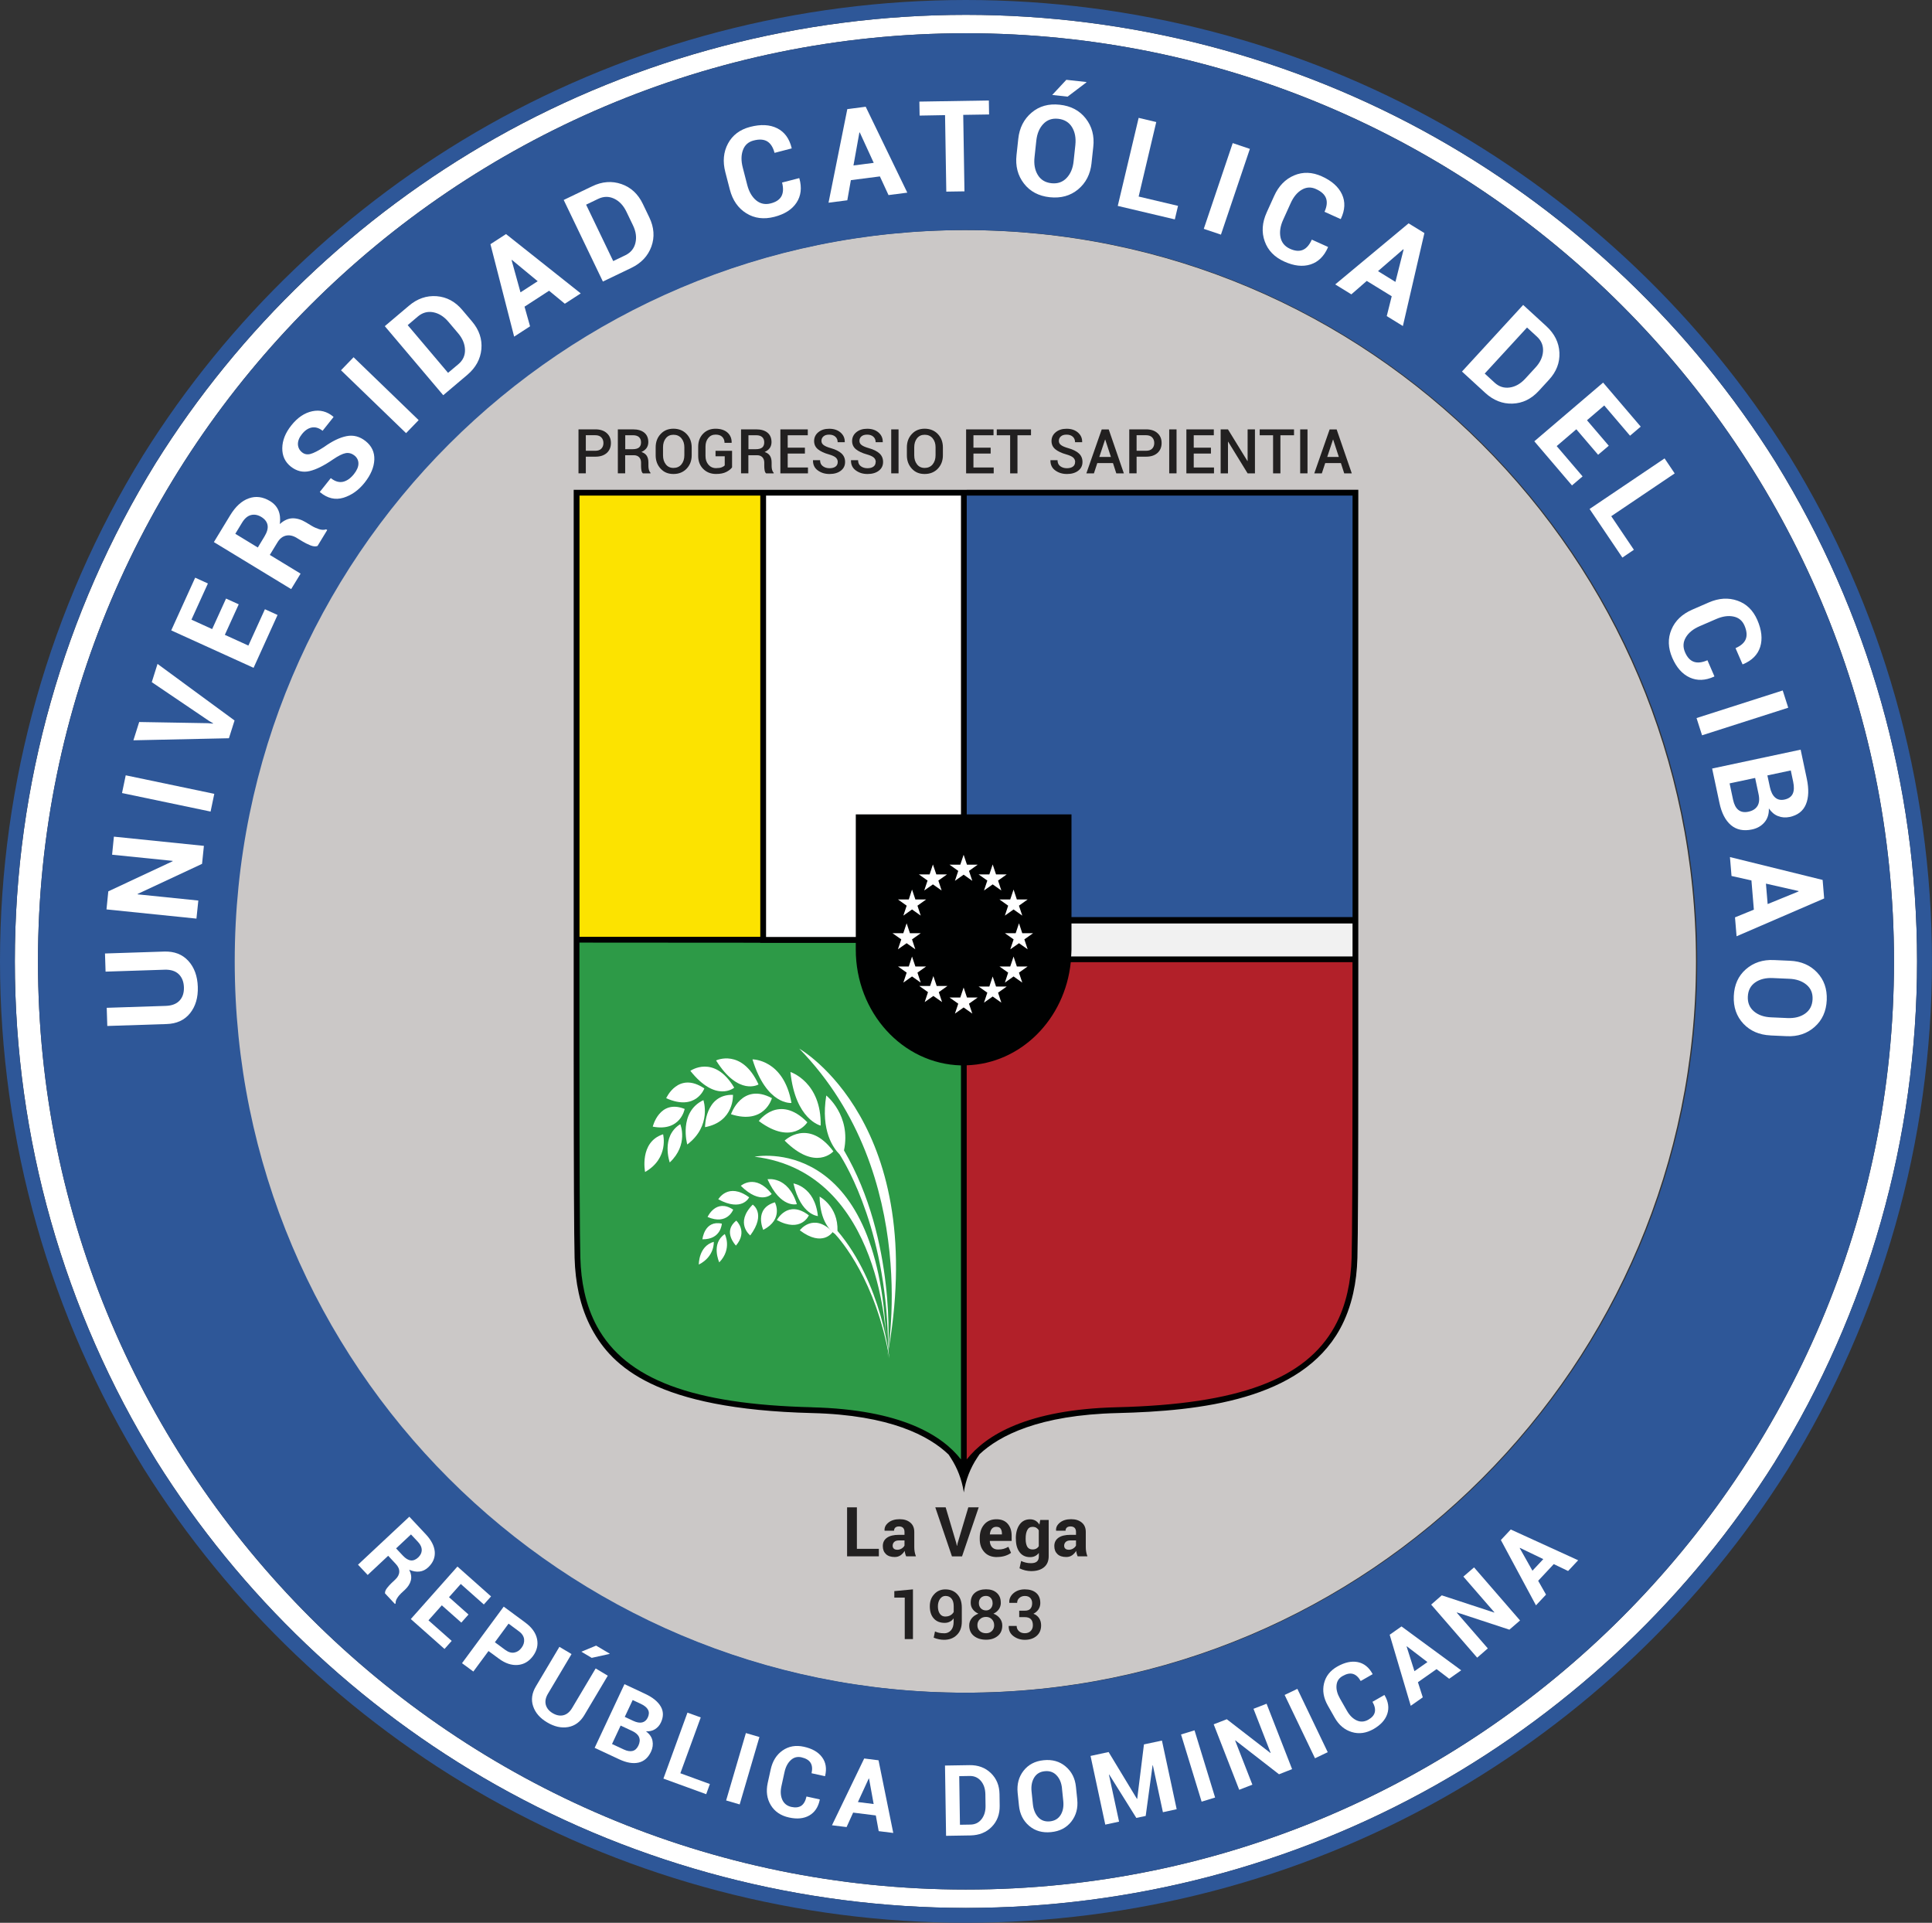 <?xml version="1.0" encoding="UTF-8"?>
<svg id="Capa_1" data-name="Capa 1" xmlns="http://www.w3.org/2000/svg" viewBox="0 0 772.31 768.52">
  <rect x="0" y="0" width="772.31" height="768.52" fill="#333333" stroke="none"/>
  <defs>
    <style>
      .cls-1 {
        fill: #fff;
      }

      .cls-2 {
        fill: #222020;
      }

      .cls-3 {
        fill: #000101;
      }

      .cls-4 {
        fill: #2e5798;
      }

      .cls-5 {
        fill: #cbc8c7;
      }

      .cls-6 {
        fill: #f1f1f1;
      }

      .cls-7 {
        fill: #2d9a47;
      }

      .cls-8 {
        fill: #fce300;
      }

      .cls-9 {
        fill: #b22029;
      }
    </style>
  </defs>
  <g>
    <path class="cls-5" d="M385.66,91.96c-161.45,0-292.32,130.88-292.32,292.3s130.88,292.3,292.32,292.3,292.3-130.88,292.3-292.3S547.1,91.96,385.66,91.96"/>
    <path class="cls-1" d="M386.15,755.23c-204.56,0-370.97-166.41-370.97-370.97S181.59,13.29,386.15,13.29s370.97,166.41,370.97,370.97-166.41,370.97-370.97,370.97M709.86,184.8c-33.59-53.65-80.54-98.5-135.82-129.7C517.05,22.92,452.08,5.93,386.13,5.93S255.07,22.97,198.04,55.21c-55.32,31.27-102.29,76.21-135.86,129.97C25.38,244.92,5.93,313.78,5.93,384.26s19.56,139.72,56.56,199.57c33.59,53.6,80.54,98.43,135.79,129.61,56.97,32.15,121.94,49.14,187.84,49.14s130.74-16.94,187.66-49.02c55.21-31.11,102.16-75.83,135.77-129.36,37.14-59.97,56.79-129.09,56.79-199.93s-19.54-139.63-56.49-199.46"/>
    <path class="cls-4" d="M709.59,584.19c-33.62,53.54-80.57,98.25-135.77,129.36-56.92,32.08-121.83,49.02-187.66,49.02s-130.88-16.99-187.86-49.14c-55.25-31.18-102.2-75.99-135.79-129.61C25.49,523.95,5.93,454.94,5.93,384.26S25.38,244.92,62.18,185.18c33.57-53.76,80.54-98.7,135.86-129.97C255.07,22.97,320.12,5.93,386.15,5.93s130.92,17.01,187.91,49.16c55.25,31.2,102.22,76.05,135.79,129.7,36.95,59.85,56.49,128.82,56.49,199.46s-19.63,139.99-56.79,199.93m5.32-402.53h0c-34.11-54.51-81.81-100.06-137.91-131.73C519.1,17.26,453.11,0,386.15,0S253.07,17.3,195.13,50.04c-56.18,31.74-103.87,77.38-137.98,132C19.76,242.73,0,312.67,0,384.26s19.88,141.89,57.46,202.71c34.11,54.46,81.81,99.99,137.91,131.64,57.87,32.65,123.84,49.9,190.78,49.9s132.77-17.21,190.57-49.79c56.06-31.59,103.74-77.02,137.89-131.39,37.72-60.91,57.69-131.15,57.69-203.07s-19.85-141.8-57.37-202.6"/>
    <path class="cls-4" d="M386.15,676.56c-161.45,0-292.32-130.85-292.32-292.3S224.71,91.96,386.15,91.96s292.3,130.88,292.3,292.3-130.88,292.3-292.3,292.3m0-663.27C181.59,13.29,15.18,179.7,15.18,384.26s166.41,370.97,370.97,370.97,370.97-166.43,370.97-370.97S590.71,13.29,386.15,13.29"/>
    <path class="cls-1" d="M158.33,618.87l2.73,2.91c1.08,1.15,2.12,1.78,3.14,1.9s2.01-.29,2.96-1.17c.93-.88,1.42-1.87,1.44-2.96,0-1.08-.47-2.17-1.51-3.27l-2.8-2.98-5.98,5.6,.02-.02Zm-3.16,2.96l-8.19,7.67-3.86-4.11,20.51-19.18,6.63,7.08c2.19,2.35,3.36,4.67,3.54,6.97,.16,2.32-.7,4.35-2.59,6.16-1.06,.99-2.21,1.56-3.5,1.71-1.29,.16-2.66-.09-4.13-.72,.77,1.53,.99,2.98,.65,4.29s-1.13,2.55-2.35,3.7l-1.51,1.4c-.56,.54-1.11,1.17-1.58,1.92-.47,.74-.7,1.44-.63,2.1l-.29,.27-3.97-4.24c-.05-.65,.23-1.38,.81-2.12,.59-.77,1.22-1.44,1.85-2.05l1.44-1.35c1.02-.95,1.56-1.99,1.6-3.07,.05-1.08-.41-2.14-1.38-3.16l-3.05-3.27h-.02Z"/>
  </g>
  <polygon class="cls-1" points="184.41 648.54 176.61 641.63 171.28 647.63 180.56 655.85 177.69 659.07 164.22 647.12 182.86 626.13 196.3 638.07 193.41 641.29 184.19 633.1 179.49 638.38 187.28 645.31 184.41 648.54"/>
  <g>
    <path class="cls-1" d="M197.84,656.41l4.11,3.02c1.26,.93,2.48,1.29,3.63,1.08,1.15-.2,2.12-.83,2.91-1.92,.81-1.08,1.15-2.21,1.02-3.41-.14-1.17-.83-2.26-2.1-3.18l-4.11-3.05-5.46,7.42v.02Zm-2.57,3.5l-6.05,8.19-4.53-3.34,16.67-22.61,8.64,6.38c2.59,1.92,4.15,4.08,4.67,6.5s-.02,4.72-1.62,6.88-3.63,3.36-6.09,3.56c-2.46,.2-4.99-.63-7.58-2.55l-4.11-3.02h0Z"/>
    <path class="cls-1" d="M238.31,657.74l5.39,3.2v.11l-7.17,1.58-4.13-2.46,5.91-2.44h0Zm4.67,11.98l-9.39,15.79c-1.62,2.71-3.79,4.31-6.5,4.78s-5.5-.16-8.37-1.87c-2.87-1.69-4.74-3.86-5.6-6.45-.88-2.59-.5-5.26,1.11-7.96l9.39-15.79,4.85,2.89-9.39,15.79c-.97,1.6-1.26,3.09-.9,4.47,.36,1.35,1.26,2.48,2.73,3.36,1.49,.88,2.93,1.17,4.31,.83s2.55-1.31,3.5-2.91l9.39-15.79,4.85,2.89,.02-.02Z"/>
    <path class="cls-1" d="M249.73,686.21l3.41,1.6c1.35,.63,2.55,.86,3.54,.63s1.74-.86,2.26-1.94c.54-1.17,.59-2.21,.11-3.11-.47-.9-1.44-1.71-2.91-2.39l-3.23-1.51-3.16,6.72h-.02Zm-1.65,3.52l-3.43,7.33,4.74,2.21c1.35,.63,2.53,.81,3.5,.56,.99-.25,1.74-.97,2.3-2.12,.59-1.24,.68-2.35,.29-3.34-.38-.99-1.29-1.8-2.68-2.48l-4.69-2.19-.02,.02Zm-10.36,8.84l11.91-25.43,8.32,3.9c3,1.4,5.05,3.09,6.18,5.03,1.13,1.96,1.15,4.08,.07,6.38-.54,1.17-1.33,2.05-2.37,2.71-1.04,.63-2.23,.92-3.63,.83,1.44,1.04,2.32,2.28,2.62,3.75,.29,1.47,.11,2.91-.56,4.35-1.15,2.44-2.8,3.9-5.01,4.4-2.19,.5-4.76,.07-7.72-1.31l-9.84-4.6,.02-.02Z"/>
  </g>
  <polygon class="cls-1" points="271.97 708.75 283.77 713.06 282.3 717.12 265.2 710.89 274.81 684.52 280.12 686.44 271.97 708.75"/>
  <rect class="cls-1" x="282.9" y="704.12" width="28.07" height="5.64" transform="translate(-465 793) rotate(-73.66)"/>
  <path class="cls-1" d="M327.7,719.22v.11c-.59,2.93-1.99,5.03-4.17,6.29s-4.92,1.53-8.14,.81c-3.29-.72-5.71-2.37-7.26-4.92-1.56-2.57-1.96-5.53-1.24-8.87l1.2-5.44c.74-3.34,2.32-5.87,4.76-7.56s5.26-2.19,8.46-1.49c3.34,.72,5.78,2.12,7.29,4.17,1.53,2.05,1.94,4.53,1.24,7.49l-.07,.11-5.35-1.17c.38-1.76,.25-3.16-.41-4.2-.65-1.04-1.87-1.76-3.63-2.17-1.65-.36-3.07,0-4.29,1.15-1.22,1.13-2.05,2.73-2.5,4.83l-1.2,5.48c-.47,2.12-.36,3.93,.32,5.48,.68,1.53,1.9,2.5,3.63,2.89,1.65,.36,2.96,.2,3.97-.47,.99-.68,1.69-1.92,2.08-3.7l5.32,1.17v-.02Z"/>
  <path class="cls-1" d="M342.95,720.26l6.29,.79-1.85-10.2h-.11l-4.33,9.41h0Zm7.11,5.35l-9.02-1.13-2.62,5.78-5.84-.72,12.88-26.69,5.73,.72,5.89,29.04-5.82-.72-1.15-6.25-.05-.02Z"/>
  <g>
    <path class="cls-1" d="M383.45,709.92l.29,19.42,4.17-.07c1.85-.02,3.34-.74,4.44-2.14s1.65-3.18,1.62-5.35l-.07-4.69c-.05-2.14-.63-3.9-1.78-5.26-1.15-1.35-2.66-2.03-4.51-1.99l-4.17,.07h0Zm-5.26,23.82l-.43-28.07,9.79-.16c3.43-.05,6.27,.99,8.53,3.16s3.41,4.96,3.47,8.39l.07,4.65c.05,3.45-1.02,6.27-3.2,8.48s-5.01,3.34-8.44,3.41l-9.79,.16v-.02Z"/>
    <path class="cls-1" d="M424.53,714.75c-.23-2.17-.95-3.9-2.19-5.19-1.22-1.29-2.8-1.83-4.72-1.62-1.9,.18-3.29,1.04-4.22,2.55-.9,1.51-1.26,3.34-1.04,5.5l.52,5.08c.23,2.21,.95,3.97,2.14,5.26s2.75,1.83,4.67,1.65c1.92-.2,3.34-1.04,4.29-2.55,.93-1.51,1.29-3.36,1.06-5.57l-.52-5.05v-.05Zm6.09,4.49c.36,3.45-.45,6.38-2.37,8.84-1.94,2.46-4.62,3.86-8.1,4.2-3.45,.34-6.36-.47-8.75-2.5-2.37-2.01-3.75-4.74-4.08-8.17l-.52-5.03c-.34-3.41,.43-6.36,2.35-8.82,1.92-2.46,4.6-3.88,8.03-4.22,3.47-.36,6.41,.47,8.8,2.5,2.41,2.03,3.79,4.74,4.13,8.17l.52,5.03Z"/>
  </g>
  <polygon class="cls-1" points="454.49 718.99 454.6 718.97 457.29 697.22 464.48 695.69 470.37 723.12 464.87 724.32 460.85 705.57 460.74 705.59 457.99 725.81 454.24 726.6 443.41 709.27 443.3 709.32 447.34 728.09 441.83 729.28 435.94 701.83 443.16 700.27 454.49 718.99"/>
  <rect class="cls-1" x="476.1" y="691.81" width="5.64" height="28.09" transform="translate(-185.72 171.21) rotate(-17.03)"/>
  <polygon class="cls-1" points="516.51 707.1 511.28 709.16 493.84 695.62 493.75 695.69 500.63 713.31 495.37 715.36 485.17 689.19 490.41 687.16 507.85 700.65 507.94 700.61 501.08 682.99 506.31 680.96 516.51 707.1"/>
  <rect class="cls-1" x="519.32" y="674.86" width="5.64" height="28.07" transform="translate(-246.54 293.5) rotate(-25.62)"/>
  <path class="cls-1" d="M553.37,677.44l.09,.09c1.53,2.57,1.9,5.08,1.11,7.47-.79,2.41-2.62,4.42-5.48,6.07-2.93,1.67-5.82,2.08-8.69,1.22-2.87-.86-5.17-2.77-6.86-5.75l-2.75-4.85c-1.69-2.98-2.21-5.91-1.53-8.8,.68-2.89,2.44-5.14,5.28-6.77,2.98-1.69,5.71-2.3,8.21-1.8,2.5,.5,4.49,2.08,5.93,4.74v.11l-4.74,2.71c-.9-1.56-1.94-2.5-3.11-2.84-1.2-.34-2.57-.05-4.15,.86-1.47,.83-2.28,2.08-2.41,3.72-.16,1.65,.32,3.41,1.38,5.28l2.78,4.87c1.06,1.87,2.37,3.16,3.9,3.86,1.53,.7,3.09,.59,4.62-.27,1.47-.83,2.35-1.83,2.62-3.02,.27-1.17-.02-2.55-.93-4.15l4.74-2.71v-.02Z"/>
  <path class="cls-1" d="M565.42,667.96l5.19-3.65-8.23-6.29-.09,.07,3.14,9.88Zm8.84-.83l-7.45,5.23,1.94,6.05-4.81,3.38-8.42-28.4,4.72-3.32,23.87,17.53-4.81,3.38-5.05-3.86h0Z"/>
  <polygon class="cls-1" points="607.63 647.68 603.37 651.36 582.43 644.48 582.34 644.57 594.75 658.85 590.49 662.55 572.1 641.34 576.34 637.64 597.3 644.52 597.37 644.43 584.98 630.15 589.25 626.47 607.63 647.68"/>
  <path class="cls-1" d="M612.6,627.78l4.33-4.62-9.34-4.49-.09,.09,5.1,9.05v-.02Zm8.51-2.62l-6.23,6.66,3.14,5.53-4.02,4.29-14.03-26.1,3.95-4.22,26.94,12.3-4.02,4.29-5.73-2.75v.02Z"/>
  <polygon class="cls-2" points="342.54 619.05 351.32 619.05 351.32 622.05 338.62 622.05 338.62 602.47 342.54 602.47 342.54 619.05"/>
  <path class="cls-2" d="M358.63,619.43c.68,0,1.29-.18,1.83-.52,.54-.34,.9-.74,1.11-1.17v-2.05h-2.21c-.83,0-1.47,.2-1.9,.61s-.63,.93-.63,1.51c0,.5,.16,.88,.47,1.17,.32,.29,.77,.43,1.33,.43m3.59,2.62c-.14-.34-.27-.68-.36-1.04-.11-.36-.18-.74-.23-1.13-.41,.72-.95,1.29-1.6,1.76-.68,.47-1.44,.7-2.37,.7-1.53,0-2.71-.38-3.52-1.17-.83-.79-1.24-1.85-1.24-3.2,0-1.42,.54-2.53,1.65-3.32,1.11-.79,2.71-1.17,4.81-1.17h2.21v-1.15c0-.7-.18-1.24-.54-1.62s-.93-.59-1.65-.59c-.63,0-1.13,.16-1.47,.45-.34,.32-.52,.74-.52,1.26h-3.79v-.09c-.09-1.24,.45-2.28,1.58-3.18s2.62-1.33,4.44-1.33,3.16,.45,4.24,1.33c1.08,.88,1.62,2.14,1.62,3.79v6.02c0,.68,.05,1.33,.16,1.92,.11,.61,.27,1.2,.5,1.78h-3.9l-.02-.02Z"/>
  <polygon class="cls-2" points="382.27 616.75 382.5 617.83 382.59 617.83 382.81 616.79 387.08 602.47 391.23 602.47 384.57 622.07 380.54 622.07 373.88 602.47 378.03 602.47 382.27 616.75"/>
  <g>
    <path class="cls-2" d="M398.29,610.25c-.79,0-1.4,.27-1.83,.81s-.68,1.26-.77,2.17v.07h4.83v-.29c0-.86-.18-1.53-.52-2.01-.34-.5-.9-.74-1.69-.74m.25,12.09c-2.17,0-3.86-.65-5.08-2.01-1.22-1.33-1.83-3.05-1.83-5.14v-.54c0-2.19,.59-3.97,1.78-5.35s2.82-2.08,4.9-2.08c1.96,0,3.45,.61,4.49,1.8s1.58,2.8,1.58,4.83v2.03h-8.69l-.05,.09c.07,.99,.36,1.8,.9,2.41,.54,.61,1.35,.93,2.41,.93,.88,0,1.62-.09,2.23-.27s1.24-.45,1.9-.81l1.06,2.41c-.59,.47-1.38,.88-2.37,1.2-.99,.32-2.08,.47-3.25,.47"/>
    <path class="cls-2" d="M410,615.19c0,1.26,.23,2.28,.63,3,.43,.72,1.13,1.11,2.1,1.11,.61,0,1.11-.11,1.53-.34,.41-.23,.74-.54,.99-.97v-6.32c-.25-.45-.59-.79-.99-1.04-.43-.25-.93-.36-1.51-.36-.97,0-1.67,.43-2.1,1.29-.45,.86-.65,1.96-.65,3.34v.29Zm-3.93-.27c0-2.3,.5-4.15,1.49-5.55s2.39-2.12,4.2-2.12c.81,0,1.53,.18,2.17,.54,.61,.36,1.15,.9,1.58,1.58l.32-1.85h3.38v14.48c0,1.9-.61,3.36-1.85,4.4-1.24,1.04-2.98,1.56-5.19,1.56-.74,0-1.51-.11-2.35-.29-.83-.2-1.58-.47-2.28-.83l.65-2.93c.61,.29,1.22,.5,1.87,.65,.63,.16,1.33,.23,2.08,.23,1.08,0,1.87-.23,2.37-.68,.52-.45,.77-1.15,.77-2.1v-1.31c-.43,.54-.95,.97-1.51,1.24-.59,.29-1.24,.43-2.01,.43-1.78,0-3.18-.65-4.17-1.96s-1.49-3.05-1.49-5.19v-.27l-.02-.02Z"/>
    <path class="cls-2" d="M427.19,619.43c.68,0,1.29-.18,1.83-.52,.54-.34,.9-.74,1.11-1.17v-2.05h-2.21c-.83,0-1.47,.2-1.9,.61s-.63,.93-.63,1.51c0,.5,.16,.88,.47,1.17,.32,.29,.77,.43,1.33,.43m3.59,2.62c-.14-.34-.27-.68-.36-1.04-.11-.36-.18-.74-.23-1.13-.41,.72-.95,1.29-1.6,1.76-.68,.47-1.44,.7-2.37,.7-1.53,0-2.71-.38-3.52-1.17-.83-.79-1.24-1.85-1.24-3.2,0-1.42,.54-2.53,1.65-3.32,1.11-.79,2.71-1.17,4.81-1.17h2.21v-1.15c0-.7-.18-1.24-.54-1.62s-.93-.59-1.65-.59c-.63,0-1.13,.16-1.47,.45-.34,.32-.52,.74-.52,1.26h-3.79v-.09c-.09-1.24,.45-2.28,1.58-3.18s2.62-1.33,4.44-1.33,3.16,.45,4.24,1.33c1.08,.88,1.62,2.14,1.62,3.79v6.02c0,.68,.05,1.33,.16,1.92,.11,.61,.27,1.2,.5,1.78h-3.9l-.02-.02Z"/>
  </g>
  <polygon class="cls-2" points="364.95 655.12 361.67 655.12 361.67 638.54 357.5 638.54 357.5 635.95 364.95 635.25 364.95 655.12"/>
  <g>
    <path class="cls-2" d="M377.94,646.1c.79,0,1.44-.16,2.01-.5,.56-.32,.99-.77,1.29-1.29v-2.32c0-1.33-.29-2.35-.88-3.05-.59-.72-1.38-1.06-2.41-1.06-.88,0-1.58,.38-2.17,1.17-.56,.79-.86,1.78-.86,2.98s.25,2.21,.77,2.96,1.26,1.13,2.23,1.13m-.52,6.7c1.13,0,2.05-.41,2.75-1.2s1.06-1.92,1.06-3.36v-1.42c-.43,.61-.95,1.06-1.58,1.35-.61,.32-1.29,.45-2.01,.45-1.85,0-3.32-.59-4.35-1.76-1.06-1.17-1.58-2.8-1.58-4.85s.59-3.59,1.76-4.85c1.17-1.29,2.66-1.92,4.44-1.92,1.96,0,3.56,.63,4.76,1.92,1.22,1.29,1.83,3.07,1.83,5.39v5.55c0,2.28-.65,4.06-1.99,5.35-1.31,1.31-3.02,1.94-5.1,1.94-.7,0-1.4-.07-2.12-.23-.72-.14-1.4-.36-2.03-.63l.52-2.48c.59,.27,1.15,.45,1.71,.56s1.2,.16,1.92,.16"/>
    <path class="cls-2" d="M396.78,640.71c0-.83-.25-1.53-.74-2.05s-1.13-.79-1.87-.79c-.86,0-1.56,.25-2.08,.77-.52,.5-.79,1.2-.79,2.08s.27,1.58,.81,2.14c.54,.54,1.24,.81,2.08,.81,.74,0,1.38-.27,1.87-.81s.74-1.26,.74-2.14m.61,8.84c0-.97-.32-1.74-.93-2.37-.61-.61-1.38-.93-2.3-.93-1.02,0-1.83,.32-2.48,.93s-.99,1.4-.99,2.37,.32,1.76,.97,2.35c.65,.59,1.49,.88,2.53,.88,.93,0,1.67-.29,2.28-.88,.61-.59,.93-1.38,.93-2.35m2.66-8.98c0,.99-.27,1.85-.79,2.62-.54,.77-1.24,1.35-2.17,1.76,1.08,.43,1.94,1.04,2.57,1.87,.63,.83,.97,1.78,.97,2.84,0,1.83-.61,3.23-1.83,4.22s-2.75,1.49-4.62,1.49c-1.99,0-3.61-.5-4.87-1.49s-1.9-2.41-1.9-4.22c0-1.08,.34-2.03,.99-2.84,.65-.83,1.56-1.44,2.68-1.87-.95-.41-1.69-.99-2.26-1.76s-.81-1.62-.81-2.62c0-1.74,.56-3.05,1.69-3.97s2.62-1.38,4.44-1.38,3.16,.45,4.24,1.38,1.65,2.23,1.65,3.97"/>
    <path class="cls-2" d="M409.62,643.78c1.06,0,1.83-.27,2.28-.79,.47-.52,.7-1.26,.7-2.21,0-.86-.25-1.53-.74-2.08-.5-.54-1.22-.81-2.19-.81-.88,0-1.6,.27-2.19,.79s-.88,1.17-.88,1.96h-3.14v-.09c-.09-1.49,.5-2.75,1.69-3.77s2.71-1.53,4.51-1.53c1.92,0,3.43,.47,4.53,1.4,1.11,.93,1.67,2.3,1.67,4.11,0,.9-.25,1.71-.72,2.48-.5,.74-1.17,1.33-2.03,1.76,.99,.38,1.76,.99,2.28,1.78s.79,1.76,.79,2.87c0,1.8-.61,3.2-1.83,4.24-1.22,1.02-2.78,1.53-4.69,1.53-1.71,0-3.23-.5-4.53-1.47-1.31-.97-1.94-2.3-1.9-3.99v-.09h3.18c0,.83,.29,1.51,.9,2.08s1.38,.83,2.35,.83,1.78-.29,2.35-.88c.59-.59,.88-1.35,.88-2.26,0-1.11-.27-1.94-.81-2.48-.54-.54-1.35-.81-2.46-.81h-2.19v-2.57h2.19Z"/>
    <path class="cls-2" d="M234.18,180.17h3.79c1.08,0,1.9-.29,2.44-.88s.81-1.31,.81-2.21-.27-1.65-.81-2.23c-.54-.59-1.35-.9-2.44-.9h-3.79v6.23Zm0,2.35v6.66h-2.93v-17.57h6.75c1.94,0,3.45,.5,4.56,1.51,1.11,.99,1.65,2.32,1.65,3.95s-.54,2.98-1.65,3.97c-1.11,.99-2.62,1.49-4.56,1.49h-3.81Z"/>
    <path class="cls-2" d="M249.91,179.54h2.96c1.17,0,2.03-.23,2.57-.68,.54-.45,.81-1.15,.81-2.05s-.27-1.58-.79-2.08-1.33-.77-2.41-.77h-3.11v5.57h-.02Zm0,2.35v7.29h-2.93v-17.57h6.05c1.96,0,3.47,.45,4.53,1.33,1.06,.88,1.6,2.14,1.6,3.79,0,.9-.25,1.69-.7,2.35-.47,.65-1.15,1.17-2.05,1.58,.99,.32,1.69,.83,2.14,1.53,.43,.7,.65,1.58,.65,2.64v1.47c0,.52,.07,1.02,.2,1.51s.34,.86,.63,1.13v.27h-3.02c-.32-.27-.52-.68-.61-1.24-.09-.56-.14-1.13-.14-1.69v-1.4c0-.9-.27-1.62-.77-2.14-.52-.52-1.22-.79-2.12-.79h-3.45l-.02-.05Z"/>
    <path class="cls-2" d="M273.57,178.8c0-1.47-.38-2.66-1.17-3.61-.79-.95-1.85-1.42-3.18-1.42s-2.32,.47-3.07,1.42-1.11,2.14-1.11,3.61v3.18c0,1.49,.38,2.68,1.13,3.63,.74,.95,1.76,1.42,3.05,1.42s2.41-.47,3.18-1.42,1.17-2.17,1.17-3.65v-3.16Zm2.93,3.18c0,2.14-.68,3.93-2.03,5.35-1.35,1.4-3.09,2.12-5.26,2.12s-3.81-.7-5.12-2.12-1.99-3.18-1.99-5.35v-3.16c0-2.14,.65-3.93,1.99-5.35,1.31-1.42,3.02-2.12,5.12-2.12s3.9,.7,5.26,2.12c1.35,1.42,2.03,3.2,2.03,5.35v3.16Z"/>
    <path class="cls-2" d="M292.64,186.8c-.47,.68-1.26,1.29-2.3,1.83-1.06,.54-2.41,.81-4.11,.81-2.08,0-3.79-.68-5.12-2.01-1.33-1.33-2.01-3.07-2.01-5.19v-3.68c0-2.12,.65-3.86,1.94-5.19,1.29-1.33,2.96-2.01,4.99-2.01s3.63,.52,4.78,1.53c1.15,1.04,1.69,2.37,1.67,4.04l-.05,.07h-2.8c0-.99-.32-1.78-.93-2.39s-1.49-.9-2.64-.9c-1.22,0-2.19,.45-2.93,1.35s-1.11,2.05-1.11,3.47v3.7c0,1.42,.38,2.57,1.17,3.5,.77,.9,1.78,1.38,3.05,1.38,.95,0,1.69-.11,2.23-.32,.54-.2,.97-.47,1.24-.79v-3.63h-3.68v-2.19h6.61v6.63l-.02-.02Z"/>
    <path class="cls-2" d="M299.16,179.54h2.96c1.17,0,2.03-.23,2.57-.68,.54-.45,.81-1.15,.81-2.05s-.27-1.58-.79-2.08-1.33-.77-2.41-.77h-3.11v5.57h-.02Zm0,2.35v7.29h-2.93v-17.57h6.05c1.96,0,3.47,.45,4.53,1.33,1.06,.88,1.6,2.14,1.6,3.79,0,.9-.25,1.69-.7,2.35-.47,.65-1.15,1.17-2.05,1.58,.99,.32,1.69,.83,2.14,1.53,.43,.7,.65,1.58,.65,2.64v1.47c0,.52,.07,1.02,.2,1.51s.34,.86,.63,1.13v.27h-3.02c-.32-.27-.52-.68-.61-1.24-.09-.56-.14-1.13-.14-1.69v-1.4c0-.9-.27-1.62-.77-2.14-.52-.52-1.22-.79-2.12-.79h-3.45l-.02-.05Z"/>
  </g>
  <polygon class="cls-2" points="321.76 181.28 314.88 181.28 314.88 186.85 322.98 186.85 322.98 189.2 311.95 189.2 311.95 171.62 322.91 171.62 322.91 173.97 314.88 173.97 314.88 178.93 321.76 178.93 321.76 181.28"/>
  <g>
    <path class="cls-2" d="M334.89,184.68c0-.72-.27-1.33-.79-1.8s-1.44-.88-2.75-1.26c-1.9-.52-3.34-1.22-4.38-2.05-1.04-.86-1.53-1.96-1.53-3.32s.56-2.59,1.69-3.5c1.13-.93,2.57-1.38,4.35-1.38,1.9,0,3.41,.52,4.56,1.53,1.15,1.02,1.69,2.28,1.65,3.77v.07h-2.84c0-.93-.32-1.67-.93-2.21-.61-.54-1.44-.81-2.46-.81s-1.76,.23-2.28,.7c-.54,.47-.81,1.06-.81,1.8,0,.68,.29,1.24,.88,1.67,.59,.45,1.56,.86,2.91,1.24,1.85,.52,3.25,1.22,4.22,2.1,.97,.9,1.44,2.03,1.44,3.41,0,1.47-.56,2.62-1.71,3.5-1.15,.88-2.64,1.31-4.51,1.31s-3.34-.47-4.67-1.42-1.96-2.3-1.94-4.02v-.07h2.84c0,1.06,.36,1.85,1.11,2.39,.72,.54,1.62,.81,2.66,.81s1.85-.23,2.41-.65c.59-.43,.86-1.04,.86-1.78"/>
    <path class="cls-2" d="M350.08,184.68c0-.72-.25-1.33-.79-1.8-.52-.47-1.44-.88-2.75-1.26-1.9-.52-3.34-1.22-4.38-2.05-1.04-.86-1.53-1.96-1.53-3.32s.56-2.59,1.69-3.5c1.13-.93,2.57-1.38,4.35-1.38,1.9,0,3.41,.52,4.56,1.53,1.15,1.02,1.69,2.28,1.65,3.77v.07h-2.84c0-.93-.32-1.67-.93-2.21-.61-.54-1.44-.81-2.46-.81s-1.76,.23-2.3,.7-.79,1.06-.79,1.8c0,.68,.29,1.24,.88,1.67,.59,.45,1.56,.86,2.91,1.24,1.85,.52,3.25,1.22,4.22,2.1,.97,.9,1.44,2.03,1.44,3.41,0,1.47-.56,2.62-1.71,3.5-1.15,.88-2.64,1.31-4.51,1.31s-3.34-.47-4.67-1.42-1.96-2.3-1.94-4.02v-.07h2.84c0,1.06,.36,1.85,1.08,2.39s1.62,.81,2.66,.81,1.85-.23,2.41-.65c.59-.43,.86-1.04,.86-1.78"/>
  </g>
  <rect class="cls-2" x="356.26" y="171.62" width="2.93" height="17.57"/>
  <path class="cls-2" d="M373.99,178.8c0-1.47-.38-2.66-1.17-3.61-.79-.95-1.85-1.42-3.18-1.42s-2.3,.47-3.07,1.42c-.74,.95-1.11,2.14-1.11,3.61v3.18c0,1.49,.38,2.68,1.13,3.63,.74,.95,1.76,1.42,3.05,1.42s2.41-.47,3.18-1.42,1.17-2.17,1.17-3.65v-3.16Zm2.93,3.18c0,2.14-.68,3.93-2.03,5.35-1.35,1.4-3.09,2.12-5.26,2.12s-3.81-.7-5.12-2.12-1.99-3.18-1.99-5.35v-3.16c0-2.14,.65-3.93,1.99-5.35,1.31-1.42,3.02-2.12,5.12-2.12s3.9,.7,5.26,2.12c1.35,1.42,2.03,3.2,2.03,5.35v3.16Z"/>
  <polygon class="cls-2" points="396.01 181.28 389.13 181.28 389.13 186.85 397.23 186.85 397.23 189.2 386.2 189.2 386.2 171.62 397.16 171.62 397.16 173.97 389.13 173.97 389.13 178.93 396.01 178.93 396.01 181.28"/>
  <polygon class="cls-2" points="412.14 173.97 406.73 173.97 406.73 189.2 403.8 189.2 403.8 173.97 398.45 173.97 398.45 171.62 412.14 171.62 412.14 173.97"/>
  <path class="cls-2" d="M429.79,184.68c0-.72-.27-1.33-.79-1.8s-1.44-.88-2.75-1.26c-1.9-.52-3.34-1.22-4.38-2.05-1.04-.86-1.53-1.96-1.53-3.32s.56-2.59,1.69-3.5c1.13-.93,2.57-1.38,4.35-1.38,1.9,0,3.41,.52,4.56,1.53,1.15,1.02,1.69,2.28,1.65,3.77v.07h-2.84c0-.93-.32-1.67-.93-2.21-.61-.54-1.44-.81-2.46-.81s-1.76,.23-2.28,.7c-.54,.47-.81,1.06-.81,1.8,0,.68,.29,1.24,.88,1.67,.59,.45,1.56,.86,2.91,1.24,1.85,.52,3.25,1.22,4.22,2.1,.97,.9,1.44,2.03,1.44,3.41,0,1.47-.56,2.62-1.71,3.5-1.15,.88-2.64,1.31-4.49,1.31s-3.34-.47-4.67-1.42-1.96-2.3-1.94-4.02v-.07h2.84c0,1.06,.36,1.85,1.08,2.39s1.62,.81,2.66,.81,1.85-.23,2.41-.65c.59-.43,.86-1.04,.86-1.78"/>
  <path class="cls-2" d="M439.46,182.63h4.62l-2.26-6.93h-.07l-2.3,6.93Zm5.41,2.46h-6.23l-1.35,4.11h-3.02l6.14-17.57h2.8l6.05,17.57h-3.02l-1.33-4.11h-.02Z"/>
  <path class="cls-2" d="M454.35,180.17h3.79c1.08,0,1.9-.29,2.46-.88,.54-.59,.81-1.31,.81-2.21s-.27-1.65-.81-2.23c-.54-.59-1.38-.9-2.46-.9h-3.79v6.23Zm0,2.35v6.66h-2.93v-17.57h6.72c1.94,0,3.45,.5,4.56,1.51,1.11,.99,1.65,2.32,1.65,3.95s-.54,2.98-1.65,3.97c-1.11,.99-2.62,1.49-4.56,1.49h-3.79Z"/>
  <rect class="cls-2" x="467.39" y="171.62" width="2.93" height="17.57"/>
  <polygon class="cls-2" points="484.07 181.28 477.19 181.28 477.19 186.85 485.29 186.85 485.29 189.2 474.25 189.2 474.25 171.62 485.22 171.62 485.22 173.97 477.19 173.97 477.19 178.93 484.07 178.93 484.07 181.28"/>
  <polygon class="cls-2" points="501.66 189.2 498.73 189.2 490.95 176.54 490.88 176.56 490.88 189.2 487.95 189.2 487.95 171.62 490.88 171.62 498.66 184.28 498.73 184.26 498.73 171.62 501.66 171.62 501.66 189.2"/>
  <polygon class="cls-2" points="517.28 173.97 511.84 173.97 511.84 189.2 508.91 189.2 508.91 173.97 503.56 173.97 503.56 171.62 517.28 171.62 517.28 173.97"/>
  <rect class="cls-2" x="519.74" y="171.62" width="2.93" height="17.57"/>
  <path class="cls-2" d="M530.57,182.63h4.62l-2.26-6.93h-.07l-2.3,6.93Zm5.41,2.46h-6.23l-1.35,4.11h-3.02l6.14-17.57h2.8l6.05,17.57h-3.02l-1.33-4.11h-.02Z"/>
  <g>
    <path class="cls-7" d="M385.3,586.99c-4.35-7.08-17.62-22.31-60.58-23.35h-.14c-40.34-.99-73.23-7.85-86.93-32.87,0,0,0-.05-.02-.07-2.26-4.15-3.99-8.8-5.14-14.03-.95-4.26-1.51-8.93-1.65-13.99-.25-9.43-.34-41.26-.36-81.08v-46.02l154.81,.11v211.31Z"/>
    <path class="cls-9" d="M385.3,586.99c4.4-7.08,17.8-22.31,61.25-23.35h.14c40.79-.99,74.07-7.85,87.9-32.87,0,0,0-.05,.02-.07,2.28-4.15,4.04-8.8,5.19-14.03,.97-4.26,1.53-8.93,1.67-13.99,.25-9.43,.34-41.26,.36-81.08v-46.02l-156.53,.11v211.31Z"/>
  </g>
  <rect class="cls-8" x="230.48" y="196.93" width="74.56" height="178.66"/>
  <rect class="cls-1" x="305.05" y="196.93" width="80.23" height="178.77"/>
  <rect class="cls-4" x="385.3" y="196.93" width="156.53" height="171.01"/>
  <polygon class="cls-6" points="385.3 367.72 385.3 374.53 385.3 383.45 386.45 383.45 540.67 383.45 541.82 383.45 541.82 374.42 541.82 367.72 385.3 367.72"/>
  <path class="cls-3" d="M540.67,366.55h-112.35v-41.04h-41.87v-127.42h154.23v168.46h0Zm0,15.73h-112.49c.05-.93,.14-1.85,.14-2.78v-10.4h112.35v13.18Zm0,39.3c-.02,46.11-.14,72.62-.36,81.06-.14,4.9-.68,9.52-1.65,13.76-1.11,5.01-2.82,9.61-5.12,13.78-11.69,21.14-38.49,31.11-87.04,32.28-35.92,.88-52.45,11.21-60.06,20.85v-157.52c21.64-.68,39.28-18.43,41.6-41.22h112.62v37h0Zm-216.07,140.89c-47.87-1.17-74.38-11.15-85.96-32.33-2.23-4.11-3.93-8.71-5.03-13.72-.95-4.24-1.49-8.87-1.62-13.76-.23-8.44-.34-34.95-.36-81.06v-44.85l72.26,.05v.07h38.2v2.64c0,25.22,18.73,45.71,42.05,46.32v157.48c-7.54-9.63-23.91-19.94-59.52-20.82M231.66,198.09h72.26v176.34h-72.26V198.09Zm74.56,0h77.93v127.42h-42.05v48.98h-35.87V198.09Zm80.23-2.32H229.33v225.83c.02,46.11,.14,72.65,.36,81.11,.14,5.05,.7,9.84,1.67,14.21,1.15,5.21,2.91,10.04,5.28,14.39,8.08,14.78,25.36,31.92,88.03,33.48,31.11,.77,46.77,9.11,54.55,16.6l.9,1.4c2.62,4.04,4.33,8.57,5.1,13.31l.07,.41c.74-4.99,2.59-9.75,5.39-13.94l.88-1.33c7.94-7.45,23.78-15.7,55.14-16.45,33.21-.81,73.32-5.35,88.91-33.55,2.37-4.29,4.15-9.11,5.32-14.33,.99-4.38,1.56-9.16,1.69-14.21,.23-8.44,.34-34.99,.36-81.11V195.76h-156.55Z"/>
  <polygon class="cls-1" points="393.35 355.92 396.82 353.48 400.28 355.92 398.97 351.95 402.44 349.49 398.16 349.49 396.82 345.52 395.49 349.49 391.18 349.49 394.68 351.95 393.35 355.92"/>
  <polygon class="cls-1" points="369.46 355.92 372.93 353.48 376.41 355.92 375.1 351.95 378.57 349.49 374.29 349.49 372.93 345.52 371.6 349.49 367.31 349.49 370.79 351.95 369.46 355.92"/>
  <polygon class="cls-1" points="398.16 394.3 396.82 390.3 395.49 394.3 391.18 394.3 394.68 396.76 393.35 400.75 396.82 398.29 400.28 400.75 398.97 396.76 402.44 394.3 398.16 394.3"/>
  <polygon class="cls-1" points="386.54 398.7 385.21 394.7 383.87 398.7 379.57 398.7 383.06 401.16 381.73 405.13 385.21 402.67 388.68 405.13 387.35 401.16 390.82 398.7 386.54 398.7"/>
  <polygon class="cls-1" points="386.54 345.61 385.21 341.64 383.87 345.61 379.57 345.61 383.06 348.09 381.73 352.06 385.21 349.6 388.68 352.06 387.35 348.09 390.82 345.61 386.54 345.61"/>
  <polygon class="cls-1" points="406.48 386.29 405.17 382.32 403.84 386.29 399.53 386.29 403.01 388.75 401.7 392.74 405.17 390.28 408.65 392.74 407.32 388.75 410.79 386.29 406.48 386.29"/>
  <polygon class="cls-1" points="403.01 361.99 401.7 365.96 405.17 363.5 408.65 365.96 407.32 361.99 410.79 359.51 406.48 359.51 405.17 355.54 403.84 359.51 399.53 359.51 403.01 361.99"/>
  <polygon class="cls-1" points="374.44 394.09 373.11 390.12 371.8 394.09 367.5 394.09 370.97 396.55 369.64 400.52 373.11 398.07 376.59 400.52 375.28 396.55 378.73 394.09 374.44 394.09"/>
  <polygon class="cls-1" points="366.75 388.75 370.22 386.29 365.92 386.29 364.58 382.32 363.28 386.29 358.97 386.29 362.44 388.75 361.11 392.74 364.58 390.28 368.06 392.74 366.75 388.75"/>
  <polygon class="cls-1" points="364.58 363.5 368.06 365.96 366.75 361.99 370.22 359.51 365.92 359.51 364.58 355.54 363.28 359.51 358.97 359.51 362.44 361.99 361.11 365.96 364.58 363.5"/>
  <polygon class="cls-1" points="405.19 375.46 403.86 379.43 407.34 376.99 410.81 379.43 409.48 375.46 412.96 373 408.65 373 407.34 369.03 406.01 373 401.72 373 405.19 375.46"/>
  <polygon class="cls-1" points="362.42 376.99 365.89 379.43 364.58 375.46 368.06 373 363.75 373 362.42 369.03 361.09 373 356.78 373 360.28 375.46 358.94 379.43 362.42 376.99"/>
  <path class="cls-1" d="M41.96,381.1l23.64-.77c4.06-.14,7.29,1.11,9.68,3.72s3.65,6.09,3.79,10.38-.9,7.81-3.11,10.56c-2.21,2.75-5.35,4.2-9.43,4.31l-23.64,.77-.23-7.26,23.64-.77c2.41-.09,4.24-.79,5.48-2.12s1.8-3.09,1.74-5.3c-.07-2.23-.77-3.99-2.08-5.26-1.31-1.26-3.18-1.85-5.6-1.78l-23.64,.77-.23-7.26-.02,.02Z"/>
  <polygon class="cls-1" points="81.51 338.08 80.77 345.27 55.03 357.3 55.03 357.46 79.28 359.94 78.53 367.16 42.57 363.48 43.29 356.26 69.01 344.23 69.01 344.08 44.81 341.62 45.53 334.4 81.51 338.08"/>
  <rect class="cls-1" x="63.6" y="299.05" width="7.24" height="36.17" transform="translate(-256.96 318.02) rotate(-78.19)"/>
  <polygon class="cls-1" points="83.11 289.05 85.15 289.23 85.19 289.1 83.5 288.1 60.67 272.65 62.97 265.36 93.76 287.97 91.51 295.07 53.33 295.89 55.64 288.58 83.11 289.05"/>
  <polygon class="cls-1" points="95.43 241.54 89.88 253.74 99.29 258.03 105.9 243.5 110.95 245.8 101.37 266.92 68.45 251.96 78.02 230.89 83.11 233.21 76.53 247.67 84.81 251.44 90.36 239.24 95.43 241.54"/>
  <g>
    <path class="cls-1" d="M103.04,218.86l2.66-4.4c1.06-1.74,1.49-3.25,1.26-4.56-.23-1.29-1.04-2.39-2.48-3.27-1.42-.86-2.8-1.11-4.15-.77s-2.53,1.35-3.54,3l-2.73,4.49,9,5.48-.02,.02Zm4.78,2.91l12.34,7.51-3.77,6.18-30.89-18.79,6.5-10.69c2.14-3.52,4.62-5.8,7.45-6.79,2.82-1.02,5.66-.63,8.53,1.11,1.58,.97,2.68,2.21,3.34,3.77,.63,1.53,.81,3.34,.54,5.39,1.65-1.49,3.34-2.26,5.1-2.3,1.74-.02,3.54,.52,5.39,1.65l2.28,1.38c.86,.52,1.83,.95,2.91,1.31,1.08,.34,2.03,.36,2.82,.07l.45,.27-3.88,6.38c-.79,.29-1.76,.2-2.91-.27s-2.21-1.02-3.18-1.6l-2.19-1.33c-1.53-.95-3-1.24-4.35-.93-1.38,.32-2.53,1.24-3.45,2.8l-3,4.92-.02-.02Z"/>
    <path class="cls-1" d="M141.68,182.07c-1.08-.86-2.26-1.17-3.52-.95-1.26,.23-2.93,1.08-5.03,2.5-3.59,2.48-6.7,4.04-9.39,4.67s-5.17,.02-7.49-1.8c-2.32-1.85-3.45-4.31-3.41-7.38s1.24-6.09,3.59-9.05c2.48-3.14,5.28-5.03,8.39-5.69,3.09-.65,5.91,.07,8.42,2.17l.09,.14-4.38,5.5c-1.42-1.13-2.84-1.56-4.29-1.31-1.44,.25-2.78,1.15-3.99,2.68-1.11,1.4-1.62,2.75-1.58,4.06,.07,1.31,.63,2.37,1.67,3.2,.97,.77,2.08,.97,3.36,.63s3.07-1.26,5.37-2.75c3.36-2.41,6.38-3.86,9.11-4.38,2.71-.52,5.23,.16,7.56,2.01,2.41,1.92,3.59,4.4,3.47,7.4s-1.4,6.07-3.86,9.18c-2.41,3.05-5.26,5.05-8.51,6.05-3.25,.97-6.36,.25-9.32-2.21l-.09-.14,4.38-5.5c1.67,1.33,3.29,1.8,4.87,1.47,1.58-.36,3.02-1.38,4.38-3.07,1.2-1.51,1.8-2.93,1.8-4.22s-.54-2.37-1.6-3.23"/>
  </g>
  <rect class="cls-1" x="148.21" y="139.87" width="7.24" height="36.17" transform="translate(-67.26 157.37) rotate(-45.98)"/>
  <path class="cls-1" d="M162.96,129.93l16.15,19.09,4.11-3.45c1.83-1.53,2.71-3.45,2.66-5.75-.05-2.3-.95-4.51-2.75-6.63l-3.9-4.6c-1.78-2.1-3.81-3.36-6.07-3.79-2.26-.41-4.29,.16-6.11,1.69l-4.08,3.47v-.02Zm14.21,28.02l-23.35-27.59,9.63-8.14c3.36-2.87,7.06-4.13,11.08-3.84,4.02,.32,7.45,2.14,10.29,5.53l3.86,4.56c2.87,3.38,4.11,7.08,3.75,11.08-.38,3.99-2.26,7.42-5.62,10.27l-9.63,8.14h0Z"/>
  <path class="cls-1" d="M208.08,116.84l6.86-4.44-10.29-8.51-.14,.09,3.56,12.88v-.02Zm11.44-.65l-9.84,6.38,2.21,7.85-6.36,4.13-9.48-36.95,6.23-4.04,29.87,23.71-6.36,4.13-6.32-5.21h.05Z"/>
  <g>
    <path class="cls-1" d="M234.3,81.81l10.83,22.54,4.83-2.32c2.14-1.04,3.5-2.66,4.04-4.9,.54-2.23,.23-4.6-.99-7.11l-2.62-5.44c-1.2-2.48-2.84-4.22-4.92-5.19-2.08-.97-4.2-.93-6.34,.09l-4.83,2.32Zm6.7,30.71l-15.66-32.6,11.37-5.46c3.99-1.92,7.87-2.21,11.69-.9,3.79,1.31,6.66,3.95,8.57,7.94l2.59,5.39c1.92,3.99,2.19,7.9,.83,11.66-1.38,3.77-4.04,6.61-8.03,8.53l-11.37,5.46v-.02Z"/>
    <path class="cls-1" d="M319.46,71.18l.09,.14c1.04,3.72,.65,6.95-1.13,9.66-1.78,2.73-4.74,4.62-8.87,5.69-4.2,1.08-7.94,.61-11.21-1.42-3.27-2.03-5.48-5.19-6.59-9.48l-1.8-6.95c-1.11-4.26-.74-8.08,1.06-11.44s4.76-5.6,8.84-6.66c4.26-1.11,7.87-.93,10.81,.54s4.87,4.08,5.8,7.9v.16l-6.84,1.78c-.59-2.23-1.56-3.77-2.93-4.6-1.38-.81-3.18-.93-5.44-.34-2.1,.54-3.52,1.8-4.26,3.81-.74,2.01-.77,4.33-.07,7.02l1.8,6.99c.7,2.68,1.9,4.74,3.56,6.11s3.63,1.78,5.84,1.2c2.1-.54,3.52-1.49,4.26-2.87,.74-1.38,.83-3.18,.25-5.46l6.81-1.76v-.02Z"/>
  </g>
  <path class="cls-1" d="M341.17,66.13l8.1-1.04-5.57-12.14h-.16l-2.37,13.18h0Zm10.58,4.38l-11.62,1.49-1.42,8.05-7.51,.97,7.51-37.41,7.35-.95,16.63,34.34-7.51,.97-3.43-7.42v-.05Z"/>
  <polygon class="cls-1" points="395.38 45.75 385.05 45.91 385.54 76.48 378.28 76.59 377.78 46.02 367.61 46.2 367.52 40.61 395.29 40.16 395.38 45.75"/>
  <path class="cls-1" d="M426.24,31.9l8.03,.88v.16l-7.51,5.69-6.14-.68,5.62-6.02v-.02Zm3.63,26.01c.29-2.8-.16-5.17-1.35-7.11s-3.05-3.05-5.5-3.32c-2.44-.27-4.42,.43-5.98,2.08s-2.48,3.88-2.78,6.66l-.7,6.52c-.32,2.84,.11,5.23,1.29,7.17,1.17,1.94,2.98,3.05,5.44,3.32,2.48,.27,4.49-.43,6.07-2.08s2.53-3.88,2.82-6.75l.7-6.52v.02Zm6.47,7.29c-.47,4.42-2.28,7.92-5.37,10.49s-6.86,3.61-11.33,3.14c-4.44-.47-7.9-2.32-10.33-5.48-2.46-3.18-3.45-6.97-2.96-11.39l.7-6.47c.47-4.4,2.26-7.87,5.32-10.47s6.81-3.65,11.24-3.16c4.47,.47,7.94,2.32,10.42,5.5,2.48,3.18,3.5,6.99,3,11.37l-.7,6.47Z"/>
  <polygon class="cls-1" points="455.17 78.56 470.91 82.28 469.63 87.69 446.82 82.3 455.17 47.11 462.21 48.78 455.17 78.56"/>
  <rect class="cls-1" x="472.35" y="71.87" width="36.17" height="7.24" transform="translate(262.06 516.03) rotate(-71.35)"/>
  <path class="cls-1" d="M530.84,98.73v.16c-1.56,3.54-3.86,5.82-6.97,6.81s-6.59,.61-10.47-1.15c-3.95-1.78-6.57-4.49-7.85-8.14-1.29-3.63-1.02-7.47,.81-11.51l2.96-6.54c1.8-4.02,4.49-6.77,8.01-8.26s7.22-1.35,11.05,.38c4.02,1.8,6.7,4.22,8.08,7.2,1.38,2.98,1.22,6.25-.45,9.77l-.11,.11-6.43-2.91c.95-2.12,1.15-3.9,.61-5.41-.54-1.49-1.9-2.73-4.02-3.68-1.99-.9-3.88-.79-5.71,.29-1.83,1.08-3.32,2.89-4.44,5.41l-2.98,6.59c-1.15,2.53-1.49,4.87-1.06,6.99,.45,2.12,1.71,3.65,3.79,4.6,1.99,.9,3.68,1.04,5.12,.45,1.44-.59,2.64-1.96,3.61-4.11l6.41,2.89,.05,.05Z"/>
  <path class="cls-1" d="M550.87,108.38l6.95,4.29,3.27-12.95-.14-.09-10.11,8.75h.02Zm5.48,10.04l-9.99-6.14-6.16,5.37-6.45-3.97,29.33-24.41,6.32,3.88-8.6,37.16-6.45-3.97,1.99-7.94,.02,.02Z"/>
  <path class="cls-1" d="M610.43,130.9l-16.92,18.41,3.95,3.63c1.76,1.62,3.77,2.26,6.05,1.94,2.28-.32,4.35-1.51,6.23-3.56l4.08-4.44c1.87-2.03,2.87-4.2,3-6.5s-.68-4.24-2.44-5.84l-3.95-3.63Zm-26.01,17.6l24.46-26.62,9.3,8.53c3.25,3,4.99,6.5,5.19,10.51,.2,4.02-1.2,7.65-4.2,10.9l-4.04,4.4c-3,3.27-6.5,4.96-10.51,5.1s-7.65-1.31-10.9-4.29l-9.3-8.53h0Z"/>
  <polygon class="cls-1" points="638.84 181.77 630.13 171.58 622.28 178.3 632.63 190.41 628.39 194.02 613.34 176.38 640.84 152.92 655.87 170.52 651.6 174.15 641.29 162.06 634.39 167.97 643.1 178.16 638.84 181.77"/>
  <polygon class="cls-1" points="644.09 206.32 653.14 219.74 648.54 222.86 635.43 203.43 665.41 183.22 669.45 189.22 644.09 206.32"/>
  <path class="cls-1" d="M685.31,270.33l-.11,.11c-3.52,1.6-6.75,1.71-9.72,.36s-5.3-3.97-6.99-7.87c-1.71-3.97-1.85-7.74-.34-11.3,1.49-3.56,4.29-6.2,8.32-7.96l6.59-2.87c4.04-1.76,7.85-1.99,11.48-.72,3.61,1.26,6.25,3.84,7.94,7.72,1.76,4.04,2.12,7.63,1.15,10.76-.99,3.14-3.29,5.44-6.9,6.95h-.16l-2.8-6.45c2.12-.93,3.5-2.12,4.08-3.59s.43-3.29-.5-5.44c-.86-1.99-2.35-3.2-4.42-3.61-2.08-.43-4.4-.09-6.93,1.02l-6.63,2.87c-2.55,1.11-4.38,2.59-5.48,4.47-1.11,1.87-1.2,3.86-.29,5.96,.86,1.99,2.03,3.25,3.5,3.77,1.47,.52,3.27,.32,5.44-.61l2.8,6.45h-.02Z"/>
  <rect class="cls-1" x="678.43" y="281.31" width="36.17" height="7.24" transform="translate(-53.71 225.91) rotate(-17.75)"/>
  <path class="cls-1" d="M706.5,309.9l1.02,4.74c.41,1.9,1.11,3.27,2.1,4.13,.99,.86,2.23,1.13,3.72,.81,1.62-.34,2.73-1.13,3.29-2.3,.56-1.2,.61-2.82,.18-4.85l-.95-4.49-9.36,1.99v-.02Zm-4.9,1.04l-10.2,2.17,1.4,6.59c.41,1.87,1.11,3.23,2.14,4.04,1.04,.81,2.35,1.04,3.95,.7,1.71-.36,2.93-1.13,3.65-2.3s.86-2.73,.45-4.69l-1.38-6.52-.02,.02Zm-17.15-3.77l35.35-7.54,2.46,11.6c.88,4.15,.77,7.58-.36,10.27s-3.29,4.35-6.5,5.03c-1.62,.34-3.16,.23-4.62-.34-1.47-.56-2.68-1.6-3.68-3.07,.07,2.28-.54,4.15-1.8,5.6s-2.91,2.37-4.92,2.8c-3.38,.72-6.18,.16-8.42-1.71-2.21-1.87-3.77-4.85-4.62-8.93l-2.91-13.67,.02-.02Z"/>
  <path class="cls-1" d="M705.93,353.21l.68,8.14,12.36-5.05v-.16l-13.04-2.96v.02Zm-4.83,10.38l-.97-11.69-7.96-1.78-.63-7.56,37.05,9.14,.61,7.4-35.01,15.12-.63-7.56,7.56-3.09v.02Z"/>
  <g>
    <path class="cls-1" d="M714.59,406.91c2.82,.11,5.14-.47,7.02-1.8,1.87-1.33,2.84-3.23,2.96-5.71,.11-2.46-.72-4.4-2.46-5.84-1.74-1.44-4.02-2.23-6.84-2.35l-6.54-.29c-2.87-.14-5.23,.45-7.08,1.74-1.85,1.29-2.84,3.16-2.96,5.64s.7,4.44,2.44,5.93c1.74,1.47,4.04,2.28,6.9,2.39l6.54,.29h.02Zm-6.86,6.93c-4.44-.2-8.05-1.76-10.81-4.67-2.75-2.93-4.04-6.63-3.84-11.1,.2-4.47,1.8-8.03,4.83-10.67s6.75-3.88,11.17-3.68l6.5,.29c4.42,.2,8.01,1.74,10.78,4.65,2.77,2.91,4.06,6.57,3.88,11.03-.2,4.49-1.8,8.05-4.83,10.74s-6.75,3.93-11.17,3.72l-6.5-.29-.02-.02Z"/>
    <path class="cls-1" d="M354.32,536.79s-1.11-68.16-52.68-74.47c0,0,49.52-10.06,52.68,74.47"/>
    <path class="cls-1" d="M354.48,543.45s14.57-73.46-34.97-124.31c0,0,52.88,29.83,34.97,124.31"/>
    <path class="cls-1" d="M355.54,543s-2.91-30.01-20.76-51.03c.32-9.84-7.15-13.69-7.15-13.69,.16,9.84,4.33,13.69,6.16,14.94,2.28,2.44,16.38,18.59,21.75,49.77"/>
    <path class="cls-1" d="M326.95,486.05s-6.84-.36-9.77-13.04c0,0,8.55,1.24,9.77,13.04"/>
    <path class="cls-1" d="M318.54,481.29s-6.43,1.85-11.73-9.95c0,0,8.19-1.51,11.73,9.95"/>
    <path class="cls-1" d="M332.89,492.39s-3.95,6.32-13.18-.65c0,0,5.39-7.26,13.18,.65"/>
    <path class="cls-1" d="M323.34,485.76s-3.05,7.15-12.79,1.9c0,0,4.33-8.39,12.79-1.9"/>
    <path class="cls-1" d="M309.76,480.55s3.63,6.72-4.65,11.01c0,0-3.93-8.48,4.65-11.01"/>
    <path class="cls-1" d="M308.48,477.23s-4.35,4.62-12.34-3.27c0,0,5.82-5.14,12.34,3.27"/>
    <path class="cls-1" d="M299.47,478.56s-2.73,5.96-12.34,.79c0,0,3.95-6.95,12.34-.79"/>
    <path class="cls-1" d="M300.9,481.47s5.5,3.56-.99,12.32c0,0-6.32-4.9,.99-12.32"/>
    <path class="cls-1" d="M293.09,483.48s-2.35,6.34-10.24,2.93c0,0,3.36-7.51,10.24-2.93"/>
    <path class="cls-1" d="M288.55,489.08s-.27,6.38-7.76,6.25c0,0,.79-7.78,7.76-6.25"/>
    <path class="cls-1" d="M294.33,487.88s4.74,4.29-.14,9.97c0,0-5.48-5.6,.14-9.97"/>
    <path class="cls-1" d="M289.73,493.25s3.09,5.84-2.21,11.3c0,0-3.45-7.47,2.21-11.3"/>
    <path class="cls-1" d="M285.33,496.34s.45,5.84-5.98,9.09c0,0-.16-7.33,5.98-9.09"/>
    <path class="cls-1" d="M328.06,449.89s-10.11-2.28-12.09-21.43c0,0,12.45,3.99,12.09,21.43"/>
    <path class="cls-1" d="M316.39,440.84s-9.93,1.04-15.59-17.42c0,0,12.48-.11,15.59,17.42"/>
    <path class="cls-1" d="M333.13,460.18s-7.06,8.14-19.47-4.29c0,0,9.41-9.18,19.47,4.29"/>
    <path class="cls-1" d="M322.73,448.56s-5.89,9.59-19.4-.5c0,0,8.03-11.08,19.4,.5"/>
    <path class="cls-1" d="M308.57,438.92s-2.87,10.76-16.36,6.43c0,0,4.35-12.86,16.36-6.43"/>
    <path class="cls-1" d="M303.22,433.44s-7.94,4.81-16.97-9.59c0,0,10.27-4.96,16.97,9.59"/>
    <path class="cls-1" d="M293.5,434.73s-7.24,6.2-17.53-6.72c0,0,9.48-6.77,17.53,6.72"/>
    <path class="cls-1" d="M293,437.59s.63,10.69-11.17,12.93c0,0-.05-13.2,11.17-12.93"/>
    <path class="cls-1" d="M281.56,435.04s-3.32,9.23-15.25,3.9c0,0,4.81-10.94,15.25-3.9"/>
    <path class="cls-1" d="M273.69,443.23s-1.6,9.2-12.75,7.08c0,0,2.66-11.1,12.75-7.08"/>
    <path class="cls-1" d="M265.07,453.36s2.48,9.54-7.2,15.07c0,0-2.41-12,7.2-15.07"/>
    <path class="cls-1" d="M271.93,449.32s3.43,8.1-4.2,15.3c0,0-3.7-10.36,4.2-15.3"/>
    <path class="cls-1" d="M281.18,439.71s3.5,10.2-6.45,17.73c0,0-3.65-12.9,6.45-17.73"/>
    <path class="cls-1" d="M337.38,459.81c2.93-14.03-7.08-21.95-7.08-21.95-2.3,14.19,2.91,21.14,5.3,23.51,2.8,4.35,19.4,32.08,19.4,78.51,0,0,3.41-44.11-17.62-80.07"/>
  </g>
</svg>